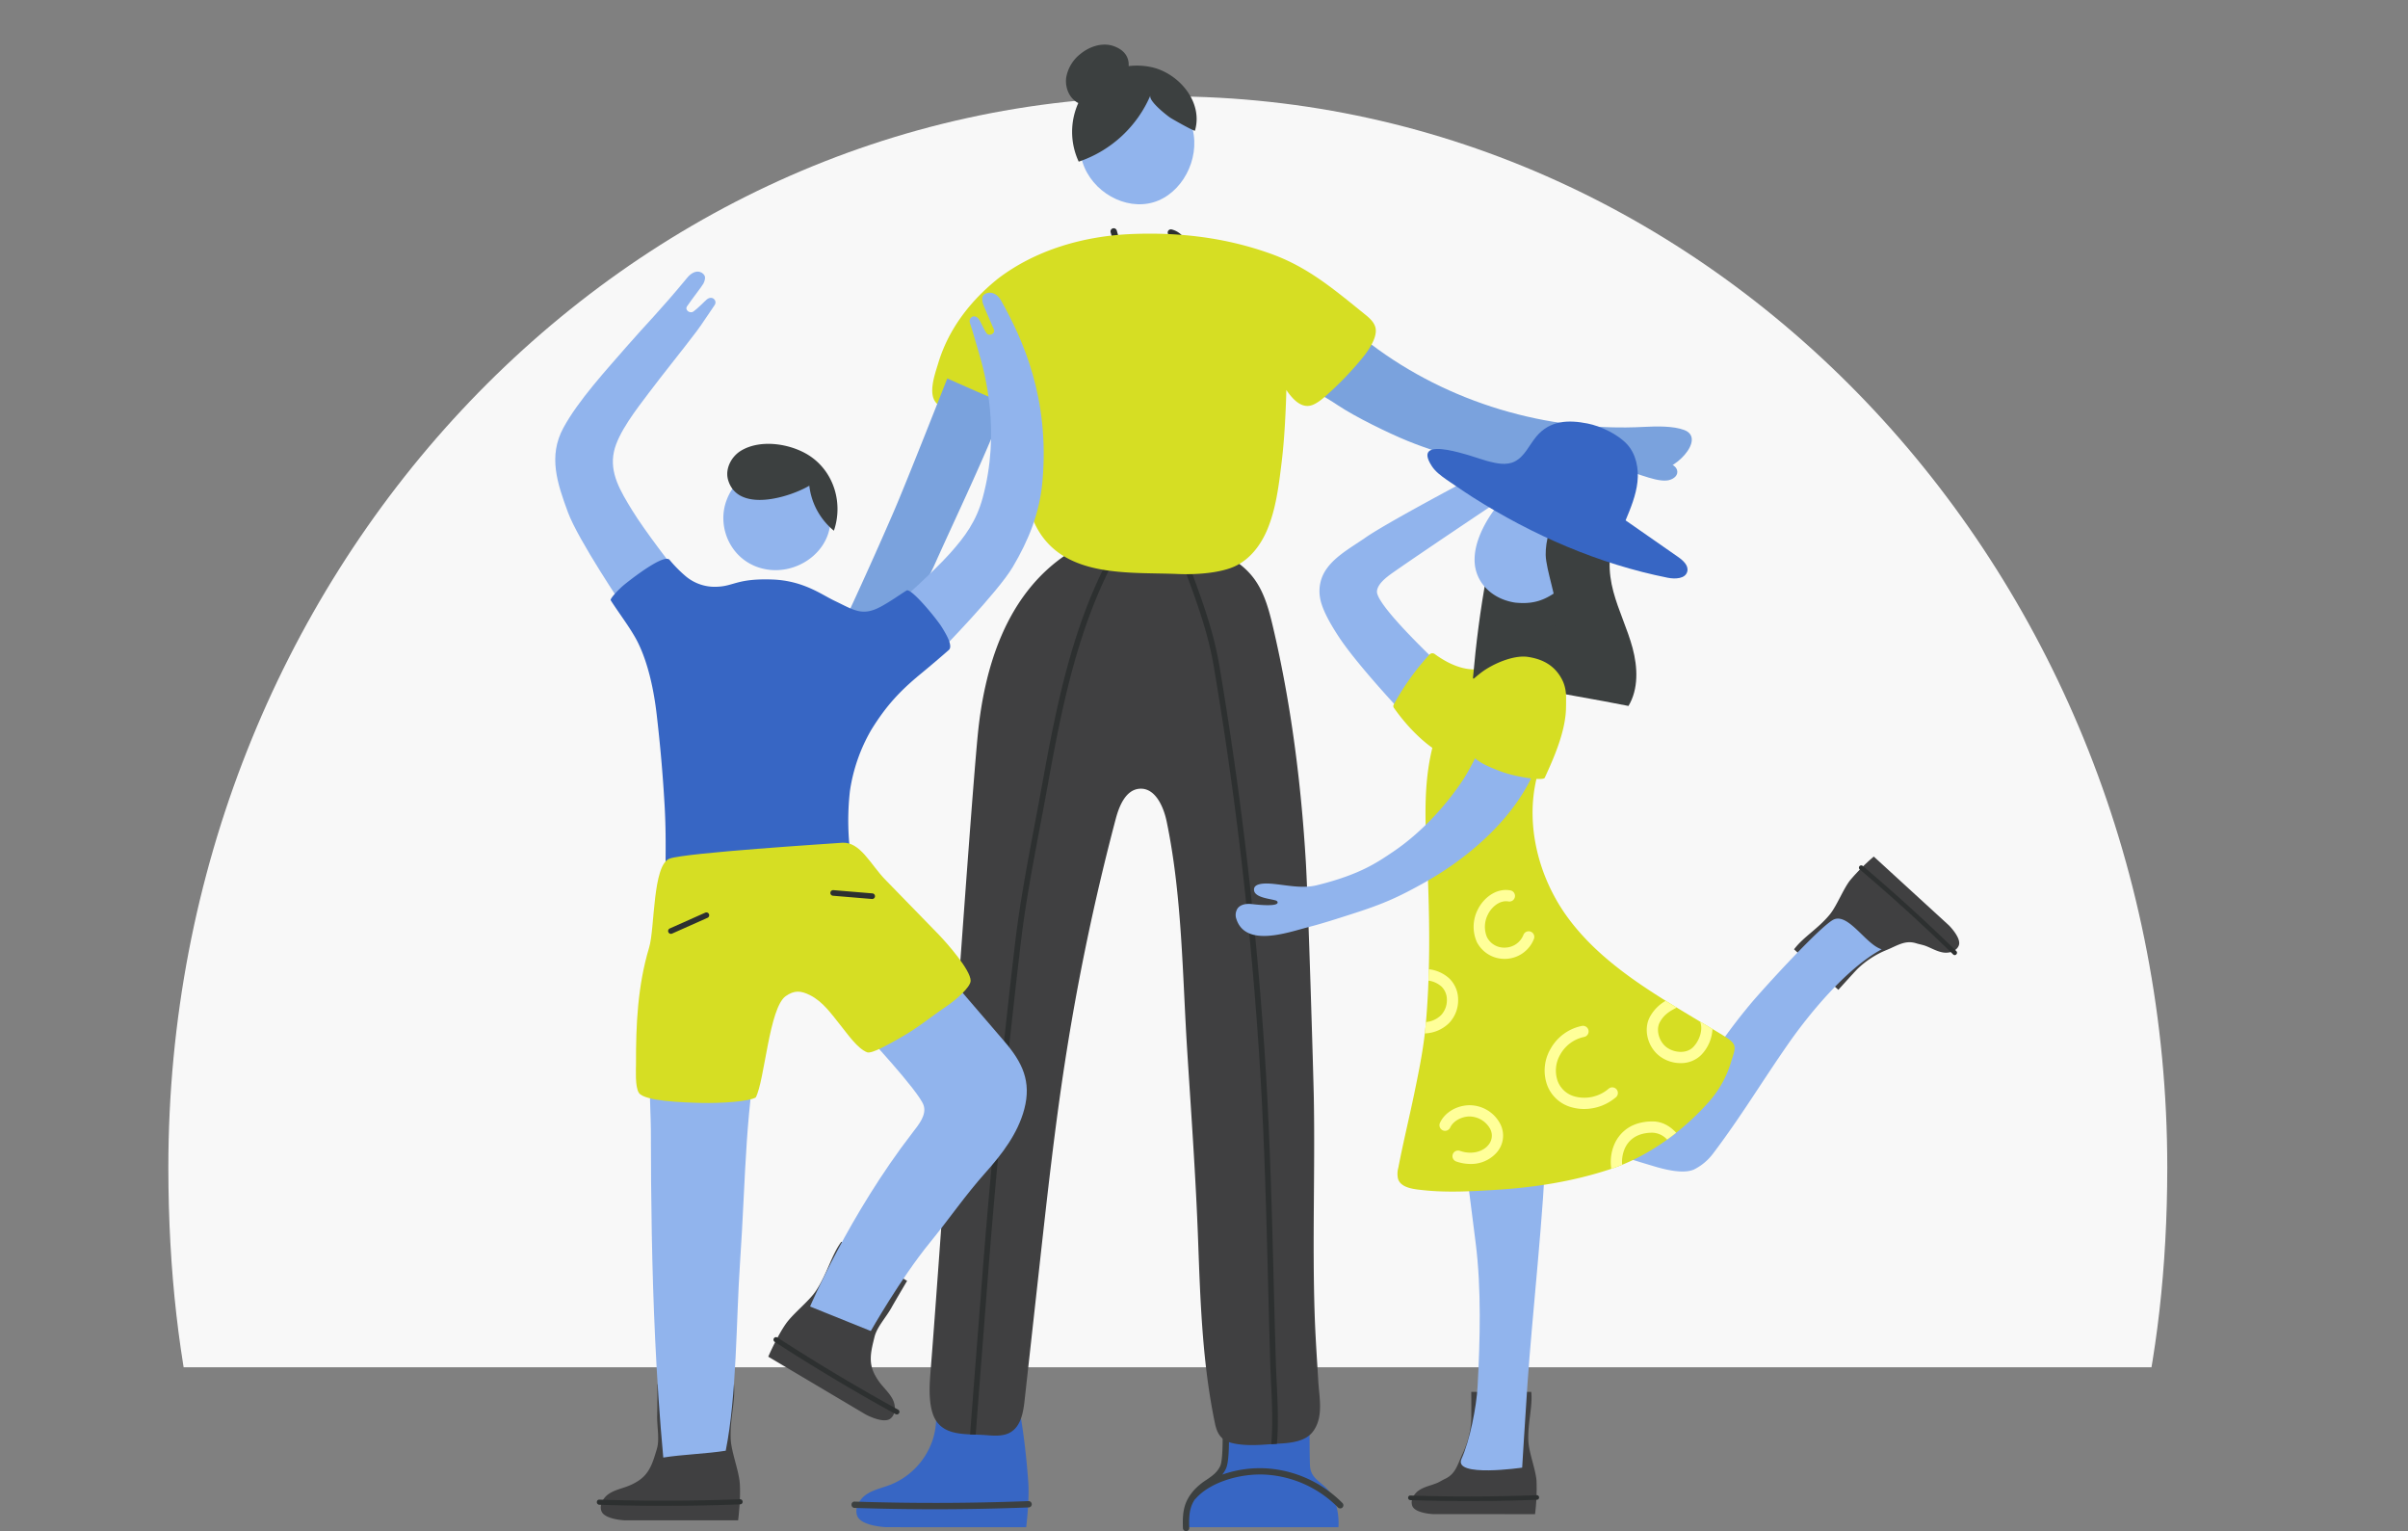 <?xml version="1.0" encoding="UTF-8" standalone="yes"?>
<svg xmlns="http://www.w3.org/2000/svg" xmlns:xlink="http://www.w3.org/1999/xlink" width="1131" height="718.951" viewBox="0 0 1131 718.951">
  <rect x="0" y="0" width="1131" height="718.951" fill="#808080" stroke="none"/>
  <defs>
    <style>.a{fill:#fff;stroke:#707070;}.b{clip-path:url(#a);}.c{fill:#f8f8f8;}.d{fill:#3766c4;}.e{fill:#3c4040;}.f{fill:#7aa2dd;}.g{fill:#91b4ed;}.h{fill:#d6de23;}.i{fill:#404041;}.j{fill:#2d3030;}.k{fill:#ff9;}</style>
    <clipPath id="a">
      <rect class="a" width="1131" height="642" transform="translate(40 498)"/>
    </clipPath>
  </defs>
  <g transform="translate(-40 -498)">
    <g class="b">
      <path class="c" d="M1167.175-470.648c0,167.012,62.934,279.622,124.506,367.884,21.077,30.056,43.337,59.1,65.48,87.883,88.214,114.765,171.573,223.19,171.573,395.911,0,277.213-210.588,502.814-469.429,502.814s-469.43-225.6-469.43-502.814c0-181.723,84.781-284.569,174.533-393.5,23.386-28.28,47.482-57.574,70.038-88.262C896.2-184.811,959.309-294.505,959.309-470.648c0-250.077-100.292-361.672-197.269-469.464-88.509-98.408-172.164-191.487-172.164-388.429,0-277.213,210.588-502.814,469.43-502.814s469.429,225.6,469.429,502.814c0,191.108-81.643,286.219-168.14,387.035C1265.514-830.8,1167.175-716.16,1167.175-470.648Z" transform="translate(-470.802 2374.6)"/>
    </g>
    <g transform="translate(-5785.265 2788.078)">
      <path class="d" d="M6207.765-1776.091a32.888,32.888,0,0,1-5.744,2.906c-3.706,1.435-7.715,2.243-11.033,4.433s-5.812,6.384-4.425,10.108c1.815,4.87,13.523,5.336,13.523,5.336l65.838.027s1.621-12.678.96-21.561c-1.458-19.578-4.084-38.268-9.655-57.425-6.726-.056-27.969,0-27.969,0s-7.333,16.255-6.536,19.658a34.232,34.232,0,0,1-.5,17.642A34.524,34.524,0,0,1,6207.765-1776.091Z" transform="translate(41.32 180.296)"/>
      <path class="e" d="M6267.671-1785.047c-27.061,1.044-54.506,1.122-81.578.232a1.383,1.383,0,0,0-1.534,1.434,1.485,1.485,0,0,0,1.434,1.536c12.49.409,25.055.615,37.624.615,14.756,0,29.519-.283,44.169-.848a1.486,1.486,0,0,0,1.427-1.541A1.493,1.493,0,0,0,6267.671-1785.047Z" transform="translate(40.654 199.795)"/>
      <path class="f" d="M6466.937-2128.069c2.2.8,4.791,2.119,4.861,4.46s-2.524,3.852-4.84,4.106c-3.443.379-7.977-1.121-11.278-2.176-8.228-2.631-18.945-5.689-27.246-11.217-1.021-.68,14.01-4.35,20.584-2.316C6455.033-2133.352,6460.98-2130.252,6466.937-2128.069Z" transform="translate(141.288 55.023)"/>
      <path class="f" d="M6383.992-2122.135c18.144,7.42,37.795,11.744,57.174,14.024,19.288,2.27,38.753-3.241,58.254,0,9.432,1.567,25.385-14.979,14.744-19.059-5.113-1.961-13.194-1.775-18.664-1.481-45.65,2.471-92.208-11.314-128.638-38.933-4.084-3.1-10.557-7.051-10.557-7.051l-22.657,25.17s12.017,6.794,17.981,10.787C6359.549-2133.372,6375.209-2125.728,6383.992-2122.135Z" transform="translate(102.188 39.003)"/>
      <path class="j" d="M6289.519-2184.1a19.706,19.706,0,0,1-7.483-3.341c-5.305-3.929-8.9-9.893-11.318-18.771a1.5,1.5,0,0,1,1.052-1.836,1.5,1.5,0,0,1,1.84,1.052c2.229,8.192,5.474,13.642,10.207,17.146,4.967,3.677,13.263,4.723,18.036.024a9.705,9.705,0,0,0,2.029-9.5c-.839-2.837-2.694-4.753-5.093-5.271-.03-.007-.077-.015-.09-.019a1.5,1.5,0,0,1-1.15-1.763,1.5,1.5,0,0,1,1.764-1.169l.1.021a10.083,10.083,0,0,1,7.339,7.348,12.6,12.6,0,0,1-2.8,12.484C6300.077-2183.87,6294.571-2183.006,6289.519-2184.1Z" transform="translate(76.193 25.193)"/>
      <path class="i" d="M6118.658-1778.415a26.69,26.69,0,0,1-4.646,2.351c-3,1.161-6.243,1.815-8.924,3.585s-4.7,5.165-3.581,8.178c1.468,3.94,10.939,4.316,10.939,4.316l53.261.021s1.311-10.255.775-17.441c-.441-5.926-3.923-14.616-4.243-20.442-.523-9.564,2.287-18.1,1.5-26.041-5.442-.046-35.945.007-35.945.007s-.021,11.752-.106,14.579c-.158,5.2,1.233,11.257-.165,15.869C6125.626-1787.161,6124.184-1781.922,6118.658-1778.415Z" transform="translate(6.245 183.757)"/>
      <path class="j" d="M6167.121-1785.668c-21.891.845-44.093.907-65.992.188a1.118,1.118,0,0,0-1.242,1.159,1.2,1.2,0,0,0,1.159,1.242q15.157.5,30.438.5c11.936,0,23.878-.229,35.731-.685a1.2,1.2,0,0,0,1.154-1.247A1.206,1.206,0,0,0,6167.121-1785.668Z" transform="translate(5.707 199.539)"/>
      <path class="i" d="M6386.476-1780.506c-1.417.66-2.715,1.547-4.173,2.112-2.693,1.042-5.607,1.63-8.015,3.221s-4.224,4.638-3.217,7.345c1.319,3.538,9.826,3.877,9.826,3.877l47.836.018a97.131,97.131,0,0,0,.7-15.666c-.4-5.321-3.524-13.127-3.811-18.36-.472-8.589,2.054-16.259,1.351-23.387-4.887-.041-28.185.007-28.185.007s.078,10.554,0,13.093a42.937,42.937,0,0,1-3.916,15.6C6392.308-1787.348,6391.587-1782.889,6386.476-1780.506Z" transform="translate(117.515 184.807)"/>
      <path class="j" d="M6430-1787.019c-19.658.757-39.6.814-59.27.168a1,1,0,0,0-1.114,1.043,1.078,1.078,0,0,0,1.04,1.114c9.075.3,18.2.447,27.339.447,10.721,0,21.445-.2,32.09-.615a1.082,1.082,0,0,0,1.038-1.122A1.085,1.085,0,0,0,6430-1787.019Z" transform="translate(117.03 198.982)"/>
      <path class="i" d="M6555.361-1958.521c1.49.469,3.049.692,4.507,1.259,2.689,1.049,5.235,2.581,8.087,3.034s6.246-.572,7.329-3.25c1.416-3.5-4.633-9.492-4.633-9.492l-35.282-32.3a96.694,96.694,0,0,0-11.087,11.088c-3.3,4.195-6.263,12.063-9.583,16.118-5.45,6.655-12.489,10.609-16.782,16.345,3.578,3.328,20.8,19.018,20.8,19.018s7.068-7.841,8.837-9.662a42.961,42.961,0,0,1,13.42-8.865C6546.44-1957.41,6549.982-1960.213,6555.361-1958.521Z" transform="translate(169.986 111.38)"/>
      <path class="j" d="M6519.874-1994.436c15.017,12.712,29.77,26.13,43.845,39.883a1.006,1.006,0,0,0,1.526-.015,1.083,1.083,0,0,0-.017-1.528q-9.741-9.516-19.869-18.781-11.864-10.853-24.095-21.208a1.079,1.079,0,0,0-1.521.128A1.082,1.082,0,0,0,6519.874-1994.436Z" transform="translate(178.888 112.59)"/>
      <path class="i" d="M6206.751-1809.136a26.64,26.64,0,0,0,2.8,4.4c1.984,2.527,4.438,4.746,5.844,7.638s1.405,6.842-1.1,8.86c-3.276,2.637-11.61-1.874-11.61-1.874l-45.809-27.171s4.108-9.488,8.234-15.394c3.407-4.872,10.836-10.566,14.087-15.413,5.334-7.955,7.273-16.734,12-23.157,4.7,2.738,30.9,18.355,30.9,18.355s-5.981,10.117-7.351,12.59c-2.52,4.554-6.806,9.05-7.958,13.73C6205.224-1820.212,6203.787-1814.971,6206.751-1809.136Z" transform="translate(29.227 164.217)"/>
      <path class="j" d="M6160.471-1839.354c18.388,11.9,37.45,23.29,56.647,33.85a1.119,1.119,0,0,1,.476,1.632,1.2,1.2,0,0,1-1.63.476q-13.285-7.311-26.427-15.112c-10.263-6.093-20.418-12.387-30.374-18.83a1.2,1.2,0,0,1-.355-1.662A1.206,1.206,0,0,1,6160.471-1839.354Z" transform="translate(29.946 177.305)"/>
      <g transform="translate(6380.817 -1648.223)">
        <path class="d" d="M6314.329-1786.444a10.381,10.381,0,0,1-1.133,4.815c-1.592,2.783-5.148,4.875-7.976,6.388-11.042,5.911-9.2,20.655-9.2,20.655h71.261s1.146-10.885-5.186-17.854c-3.483-3.837-7.976-5.249-8.172-11.368-.457-14.207,0-45.323,0-45.323l-39.845,1.068C6315.023-1828.117,6314.353-1787.048,6314.329-1786.444Z" transform="translate(-6294.21 1829.824)"/>
        <path class="e" d="M6369.7-1765.726a55.188,55.188,0,0,0-35.613-16.286,53.314,53.314,0,0,0-20.853,2.925,14.675,14.675,0,0,0,1.676-2.667c1.806-3.7,1.631-15.041,1.189-30.65-.181-6.394-.35-12.435-.147-15.629a1.48,1.48,0,0,0-1.383-1.577,1.381,1.381,0,0,0-1.578,1.383c-.216,3.333-.049,9.161.139,15.907.31,10.945.734,25.931-.887,29.268-1.478,3.026-3.764,4.593-6.409,6.4a29.23,29.23,0,0,0-5.928,4.921c-4.725,5.408-5.438,10.23-5.149,17.775a1.486,1.486,0,0,0,1.483,1.425h.06a1.486,1.486,0,0,0,1.426-1.541c-.251-6.417.355-9.946,2.585-13.33a1.382,1.382,0,0,0,.345-.3c6.29-7.379,20.275-12.154,33.246-11.357a52.193,52.193,0,0,1,33.681,15.4,1.488,1.488,0,0,0,1.059.445,1.474,1.474,0,0,0,1.041-.425A1.483,1.483,0,0,0,6369.7-1765.726Z" transform="translate(-6294.704 1829.621)"/>
      </g>
      <g transform="translate(6445.014 -2065.387)">
        <path class="g" d="M6341.46-2078.872a18.1,18.1,0,0,0-1.129,9.483c.787,5.966,5.61,13.8,8.773,18.641,9.307,14.251,33.446,39.554,33.446,39.554l15.552-24.8s-31.529-29.239-30.966-35.989c.293-3.49,4.471-6.656,7.853-9.016,15.2-10.6,48.57-32.864,48.57-32.864l-12.506-11.052s-39.026,20.6-49.256,27.7C6354.234-2091.963,6344.865-2087.1,6341.46-2078.872Z" transform="translate(-6340.146 2124.912)"/>
        <path class="h" d="M6364.926-2041.263c10.345,14.7,20.255,20.241,20.255,20.241s20.026-28.616,22.939-38.864c-7.754,1.937-15.753-.606-23.979-6.582a1.839,1.839,0,0,0-2.414.183,116.459,116.459,0,0,0-16.883,23.63A1.33,1.33,0,0,0,6364.926-2041.263Z" transform="translate(-6330.017 2148.883)"/>
      </g>
      <g transform="translate(6495.699 -2092.135)">
        <path class="e" d="M6397.563-2090.681c-2.96,15.722-4.995,32.032-6.393,47.971-.192,2.19,43.447,7.82,46.209,1.12,2.154-5.228-.346-42.26-2.5-54.856C6434.361-2099.468,6397.764-2091.757,6397.563-2090.681Z" transform="translate(-6369.772 2163.121)"/>
        <path class="g" d="M6448.2-2106.254c-1.011-13.7-18.317-19.556-30.62-16.055a33.347,33.347,0,0,0-18.312,13.792c-3.964,5.983-7.66,13.768-7.561,21.282a18.841,18.841,0,0,0,2.575,9.471c2.878,4.871,8.443,9.231,16.464,10.442,10.957,1.124,16.61-2.39,25.61-10.082C6447.66-2087.057,6448.468-2102.669,6448.2-2106.254Z" transform="translate(-6369.546 2152.324)"/>
        <path class="e" d="M6418.575-2093.633c.122,6.93,5.569,21.581,5.236,28.5-.672,13.809-8.217,18.432-16.288,33.154,13.11,2.679,36.829,6.625,49.94,9.3,4.785-8.015,4.342-18.166,1.926-27.183s-6.613-17.48-9.026-26.5-2.853-19.168,1.936-27.182c-5.734-2.676-20.071-13.275-26.128-9.6C6420.508-2109.693,6418.469-2099.55,6418.575-2093.633Z" transform="translate(-6363.022 2156.205)"/>
        <path class="d" d="M6397.391-2108.272c27.922,17.748,59.182,31.332,91.507,37.76,3.5.7,8.33.513,9.187-2.954.691-2.792-1.973-5.179-4.332-6.822l-24.65-17.169c2.431-5.843,4.891-11.785,5.576-18.076s-.636-13.094-4.946-17.728-12.293-8.452-18.484-9.673c-8.843-1.744-17.62-1.619-24.087,6.135-3.353,4.021-5.511,9.422-10.208,11.737-3.9,1.922-8.545.865-12.753-.231-5.183-1.346-36.355-13.419-26.134,2.331,1.7,2.62,4.281,4.52,6.831,6.318C6385.146-2116.47,6393.4-2110.808,6397.391-2108.272Z" transform="translate(-6376.023 2143.845)"/>
      </g>
      <g transform="translate(6181.628 -2180.367)">
        <g transform="translate(80.275 142.604)">
          <path class="i" d="M6390.968-1842.267c.6,33.672-.691,67.047.365,100.74.351,11.162,1.1,21.588,1.76,32.736.445,7.494,2.536,16.492-2.5,23.248-3.458,4.64-10.005,5.368-15.783,5.7-5.971.347-12,1.085-17.979.443-7.049-.757-10.73-2.516-12.245-9.715-5.962-28.363-6.912-57.438-7.967-86.308-1.088-29.711-3.242-59.366-5.121-89.035-2.258-35.62-2.361-72.384-9.63-107.428-1.489-7.172-5.443-15.988-12.75-15.447-6.42.476-9.535,7.923-11.18,14.146a1104.864,1104.864,0,0,0-23.778,113.695c-4.889,31.56-8.4,63.315-11.914,95.058q-3.562,32.174-7.123,64.348c-.617,5.582-1.714,11.952-6.519,14.86-3.28,1.986-7.394,1.739-11.219,1.427-8.78-.718-18.791.636-23.729-6.657-3.732-5.511-3.319-15.468-2.787-22.1,4.6-57.314,18.2-257.469,22.218-299.575,3.063-32.149,13.349-66.107,41.6-85.13,15.354-10.338,34.989-8.815,53.3-6.078,13.177,1.972,26.926,6.619,34.876,17.313,4.91,6.6,7.068,14.8,8.951,22.812,8.487,36.12,13.169,73.044,15.4,110.055C6388.335-1934.462,6390.781-1852.8,6390.968-1842.267Z" transform="translate(-6210.529 2105.359)"/>
          <g transform="translate(19 11.082)">
            <path class="j" d="M6289.207-2096.5a1.308,1.308,0,0,0-1.773.584c-15.877,31.552-23,66.373-29.479,102.256-1.164,6.449-2.386,12.9-3.607,19.356-3.466,18.323-7.05,37.266-9.254,56.025-6.566,55.9-11.645,107.621-15.53,158.125l-2.018,26.005q-1.808,23.2-3.566,46.4c.877.041,1.759.072,2.642.1q1.736-23.155,3.559-46.3l2.017-26.006c3.883-50.466,8.961-102.156,15.521-158.018,2.19-18.668,5.768-37.564,9.227-55.844,1.223-6.459,2.444-12.919,3.611-19.377,6.439-35.684,13.52-70.3,29.237-101.539A1.318,1.318,0,0,0,6289.207-2096.5Z" transform="translate(-6223.979 2097.872)"/>
            <path class="j" d="M6338.8-1711.7c-.164-3.472-.327-6.935-.426-10.374q-.509-17.1-.921-34.194l-.407-15.763c-.848-32.146-1.881-66.43-4.349-101.1-2.71-38.963-6.743-78.353-11.987-117.074-2.624-19.352-5.6-38.926-8.852-58.179-2.72-16.106-7.956-30.288-13.5-45.3l-1.093-2.957a1.313,1.313,0,0,0-1.7-.782,1.319,1.319,0,0,0-.783,1.7l1.092,2.958c5.5,14.9,10.7,28.965,13.375,44.825,3.246,19.225,6.218,38.773,8.837,58.1,5.236,38.665,9.261,78,11.971,116.9,2.463,34.622,3.495,68.872,4.341,100.989l.409,15.76q.434,17.1.919,34.2c.1,3.457.268,6.932.431,10.42.446,9.487.905,19.231.071,28.759.891-.065,1.778-.128,2.667-.187C6339.7-1692.563,6339.244-1702.257,6338.8-1711.7Z" transform="translate(-6194.789 2097.515)"/>
          </g>
        </g>
        <g transform="translate(81.494 0)">
          <path class="h" d="M6242.395-2185.281c17.8-13.508,40.3-19.915,62.63-20.841s44.563,1.645,66.066,9.507c17.083,6.244,29.338,16.755,43.287,27.992,2.063,1.664,4.231,3.468,5.065,5.984,1.683,5.075-4.2,12.647-7.047,15.937a154.713,154.713,0,0,1-15.822,16.3c-2.042,1.837-5.106,4.376-7.8,4.884-4.628.869-8.4-3.5-11.077-7.379-.058,5.372-.5,13.445-.686,16.669-.353,5.919-.836,11.832-1.562,17.717-1.3,10.566-2.633,21.7-6.859,31.558-2.94,6.85-7.721,13.178-14.388,16.516-7.238,3.625-19.3,4.293-27.384,3.94-23.055-1-54.271,2.232-66.875-22.81-4.665-9.267-5.71-18.661-6.079-28.732a135.878,135.878,0,0,1,.589-17.975c.326-3.428,1.166-10.312,1.958-15.694-4.442,5.559-10.111,15.36-12.359,16.8-4.063,2.6-12.3-2.546-16.721-4.226-4.067-1.549-10.21-4.322-13.509-7.145-4.857-4.156-1.18-13.994.406-19.255C6219.074-2161.621,6229.414-2174.9,6242.395-2185.281Z" transform="translate(-6211.393 2206.301)"/>
        </g>
        <path class="f" d="M6155.586-1966.2c-.979,1.889-1.988,3.894-1.869,6.019s1.688,4.18,3.8,3.977a6.18,6.18,0,0,0,3.813-2.419c4.77-5.6,7.843-11.938,12.424-17.712a5.12,5.12,0,0,1,1.6-1.49,1.826,1.826,0,0,1,2.055.171c.657.643.493,1.723.272,2.615q-1.468,5.883-3.492,11.605c-.608,1.717-1.145,3.912.21,5.128a3.184,3.184,0,0,0,4.029-.3c1.121-.954,6.084-9.63,7.965-12.637a31.761,31.761,0,0,0,4.876-13.853c.542-5.221,4.307-13.071,6.886-17.493,6.711-11.507,32.42-55.348,38.117-68.083,10.6-23.7,24.09-51.491,33.321-75.754-.126.381-27.327-11.746-27.327-11.746s-19.1,48.614-25.233,62.748q-18.179,41.892-38.183,82.956Q6167.507-1989.192,6155.586-1966.2Z" transform="translate(-6153.708 2226.164)"/>
      </g>
      <g transform="translate(6405.647 -1981.785)">
        <g transform="translate(105.724 227.884)">
          <path class="g" d="M6395.01-1789.592c-.52,9.643-3.617,25.211-7.561,34.027s28.5,4.073,28.5,4.073,1.208-20.146,2.473-38.925c2.134-31.712,7.847-82.236,8.725-114.009-5.594.678-38.972.582-38.972.582s5.315,41.946,5.961,47.068C6396.838-1835.341,6396.173-1811.167,6395.01-1789.592Z" transform="translate(-6387.116 1904.426)"/>
        </g>
        <g transform="translate(150.7 123.031)">
          <path class="g" d="M6478.284-1899.532c6.375.088,10.873-13.979,31.7-38.973,5.818-6.98,33.729-37.6,39.365-39.806,6.937-2.723,15.061,11.981,22.33,14.066-17.386,9.368-35.358,32.168-43.664,44.063-12.432,17.809-22.376,34.449-35.48,51.77a25.263,25.263,0,0,1-9.017,7.562c-4.936,2.2-13.435.088-18.614-1.455-13.667-4.072-33.562-10.1-45.951-16.577.271.14,33.738-30.248,33.738-30.248S6468.169-1899.67,6478.284-1899.532Z" transform="translate(-6418.953 1978.646)"/>
        </g>
        <g transform="translate(75.975)">
          <path class="h" d="M6382.269-2022.138c-4.884,20.48-2.569,41.874-1.813,62.916.8,22.33.809,44.539-1.04,65.532-.921,10.481-2.616,19.487-5.524,33.446-2.4,11.525-5.2,22.964-7.423,34.524a10.493,10.493,0,0,0-.1,5.317c1.457,4.292,7.667,4.767,12.174,5.239,11.1,1.164,22.888.493,34.246-.217,18.057-1.13,35.816-3.956,53.007-9.6,17.447-5.728,33.258-17.1,45.619-30.673a49.805,49.805,0,0,0,11.529-20.369c2.03-6.429,2.85-7.643-3.469-11.549-4.741-2.934-9.572-5.74-14.357-8.608-21.562-12.925-43.7-26.359-58.7-46.53-16.233-21.826-22.4-52.206-11.186-76.988,2.6-5.752,6.062-11.12,8.2-17.06s2.812-12.815-.157-18.388c-3.405-6.4-8.889-9.366-15.868-10.432-6.787-1.035-16.466,3.213-21.813,7.2A62.961,62.961,0,0,0,6382.269-2022.138Z" transform="translate(-6366.059 2065.734)"/>
          <g transform="translate(12.859 109.577)">
            <path class="k" d="M6418.132-1968.616a2.643,2.643,0,0,0-3.376,1.6,9.463,9.463,0,0,1-8.555,5.916,9.051,9.051,0,0,1-8.537-4.894,12.611,12.611,0,0,1,.5-10.789c1.764-3.522,5.613-6.69,9.537-5.994a2.618,2.618,0,0,0,3.072-2.122,2.639,2.639,0,0,0-2.125-3.072c-6.789-1.246-12.643,3.7-15.209,8.82a17.746,17.746,0,0,0-.544,15.428,14.559,14.559,0,0,0,13.107,7.91c.1,0,.2,0,.307,0a14.722,14.722,0,0,0,13.422-9.42A2.641,2.641,0,0,0,6418.132-1968.616Z" transform="translate(-6368.465 1988.17)"/>
            <path class="k" d="M6390.806-1947.527a13.853,13.853,0,0,0-4.047-9.87,17.066,17.066,0,0,0-9.72-4.424q-.066,2.681-.164,5.346a11.605,11.605,0,0,1,6.2,2.865,8.631,8.631,0,0,1,2.449,6.155,10.243,10.243,0,0,1-2.719,7.179,11.585,11.585,0,0,1-7.109,3.25c-.012.149-.025.3-.039.447-.143,1.663-.309,3.287-.5,4.9a17.037,17.037,0,0,0,11.43-4.907A15.435,15.435,0,0,0,6390.806-1947.527Z" transform="translate(-6375.161 1999.044)"/>
            <path class="k" d="M6393.376-1916.6c-5.818.363-10.963,3.607-13.108,8.254a2.647,2.647,0,0,0,1.292,3.507,2.648,2.648,0,0,0,3.507-1.293c1.321-2.866,4.794-4.956,8.638-5.2a11.228,11.228,0,0,1,10.122,5.8,6.733,6.733,0,0,1-1.053,7.829c-2.223,2.636-7.28,4.546-13.13,2.51a2.638,2.638,0,0,0-3.364,1.628,2.642,2.642,0,0,0,1.628,3.362,20.258,20.258,0,0,0,6.657,1.163,16.05,16.05,0,0,0,12.248-5.257,11.983,11.983,0,0,0,1.733-13.611A16.288,16.288,0,0,0,6393.376-1916.6Z" transform="translate(-6373.152 2017.696)"/>
            <path class="k" d="M6448.751-1913.216a2.633,2.633,0,0,0-3.726-.244,17.508,17.508,0,0,1-15.522,3.714,11.792,11.792,0,0,1-8.46-7.557,14.883,14.883,0,0,1,1.357-12.329,16.743,16.743,0,0,1,11.112-8.149,2.64,2.64,0,0,0,2.093-3.094,2.637,2.637,0,0,0-3.093-2.092,21.788,21.788,0,0,0-14.7,10.711,20.161,20.161,0,0,0-1.75,16.718,16.937,16.937,0,0,0,12.105,10.9,21.2,21.2,0,0,0,5.353.674,23.029,23.029,0,0,0,14.983-5.527A2.642,2.642,0,0,0,6448.751-1913.216Z" transform="translate(-6358.724 2006.805)"/>
            <path class="k" d="M6473.989-1941.56c1.554,3.733-.317,9.056-3.312,12.038-3.206,3.194-8.856,2.557-12.254.132-3.752-2.673-5.33-8.376-3.3-11.963,1.862-3.307,4.124-4.881,7.906-6.792h0q-2.6-1.581-5.179-3.187a19.31,19.31,0,0,0-7.335,7.385c-3.359,5.96-1.145,14.6,4.84,18.861a16.359,16.359,0,0,0,9.445,3.019,13.529,13.529,0,0,0,9.6-3.707,18.917,18.917,0,0,0,5.421-12.313Q6476.911-1939.831,6473.989-1941.56Z" transform="translate(-6344.708 2003.373)"/>
            <path class="k" d="M6456.592-1911.237c-11.176,0-15.872,6.388-17.677,10.2a20.91,20.91,0,0,0-1.677,12.058c1.717-.581,3.423-1.217,5.1-1.9a15.514,15.514,0,0,1,1.345-7.891c1.552-3.275,5.054-7.176,12.9-7.176a9.78,9.78,0,0,1,6.883,3.243q2.163-1.558,4.25-3.216C6464.861-1908.969,6461.255-1911.237,6456.592-1911.237Z" transform="translate(-6349.645 2019.922)"/>
          </g>
        </g>
        <g transform="translate(0 2.601)">
          <path class="g" d="M6386.2-1985.223c-7.6,5.107-15.708,10.761-35.774,15.7-6.3,1.552-12.737.248-19.033-.47-2.253-.257-11.208-1.439-10.472,3,.544,3.3,7.555,3.827,10.054,4.6a1.394,1.394,0,0,1,.882.553c1.509,2.85-11.233,1.248-12.161,1.154-2.363-.24-5.077.123-6.5,2.024a5.612,5.612,0,0,0-.583,5.033c4.35,13.441,24.3,6.24,33.451,3.874,7.381-1.91,13.974-4.07,21.232-6.4,14.278-4.581,20.939-7.561,32.813-14.138,25.7-14.233,51.243-37.915,56.91-66.737-7.682-.407-27.484-1.722-27.484-1.722s-6.67,14.007-10.557,19.861C6410.594-2006.247,6398.785-1993.684,6386.2-1985.223Z" transform="translate(-6312.279 2074.274)"/>
          <path class="h" d="M6399.794-2051.5c1.4-2.349,6.543-9.6,12.435-11.561a17.02,17.02,0,0,1,18.974,6.108c9.649,13.152,0,34.464-5.887,47.333-.771,1.682-14.179-.437-20.939-3.055-5.02-1.942-13.592-5.148-14.178-10.033C6389.543-2028.162,6395-2043.431,6399.794-2051.5Z" transform="translate(-6280.143 2063.893)"/>
        </g>
      </g>
      <g transform="translate(6086.06 -2162.538)">
        <path class="g" d="M6119.6-1940.219c-3.769,2.133-1.574,37.656-1.569,45.8.026,32.931.463,65.868,2.018,98.772.877,18.525,2.106,37.039,3.813,55.517,8.728-1.422,20.6-1.784,29.332-3.207,5.234-26.175,4.882-61.469,6.689-87.832,2.906-42.464,2.151-72.61,10.469-112.255C6169.936-1941.42,6121.642-1941.374,6119.6-1940.219Z" transform="translate(-6073.125 2296.967)"/>
        <path class="g" d="M6224.124-1897.947c1.449,4.476-2.253,8.971-5.132,12.692-29.948,38.721-48.221,81.759-48.221,81.759L6199.3-1792s13.96-24.649,27.871-41.667c8.815-10.787,16.518-22.094,25.969-32.662,7.849-8.778,15.251-18.463,18.253-29.848,3.424-12.98-.864-21.927-9.316-31.765q-8.922-10.383-17.84-20.768c-4.032-4.693-10.91-12.993-10.91-12.993l-37.675,29.031S6221.981-1904.556,6224.124-1897.947Z" transform="translate(-6051.096 2289.423)"/>
        <path class="g" d="M6092.006-2080.705c-5.013-13.617-9.33-26.323-2.146-39.594,6.987-12.912,20.367-27.413,29.992-38.5,8.615-9.926,15.083-16.132,28.139-31.956,3.6-4.363,7.094-3.074,8.179-1.091.568,1.042-.012,2.894-.545,3.818-.958,1.657-5.346,7.2-7.636,10.588-1.271,1.879,1.417,3.589,2.946,2.5,2.289-1.635,5.091-4.667,6.337-5.692,2.5-2.051,5.113.567,3.586,2.746-3.047,4.356-5.878,8.892-8.4,12.216-7.787,10.283-15.178,19.251-22.686,29.23-5.258,6.984-14.212,18.337-16.143,27.266-2.184,10.095,3.055,18.54,8.507,27.484,5.976,9.8,19.843,27.568,19.843,27.568l-23.552,18.457S6096.821-2067.626,6092.006-2080.705Z" transform="translate(-6086.06 2193.681)"/>
        <path class="g" d="M6253.951-2057.94c7.385-12.493,12.572-25.133,13.912-40.164,3.492-39.117-9.349-66.827-19.341-84.742-2.754-4.94-7.041-4.3-8.465-2.544-.747.921-.509,2.848-.151,3.852.644,1.8,3.481,8.3,5.125,12.045.912,2.076-2.246,3.447-3.348,1.927-1.668-2.3-2.808-5.651-3.848-6.883-2.087-2.468-4.875-.466-4.024,2.057,1.625,4.815,2.806,9.441,4.024,13.431,3.125,10.252,10.4,37.59,1.961,68.565-3.014,11.07-8.335,18.244-15.31,26.06-7.64,8.561-24.48,23.543-24.48,23.543l19.841,22.4S6246.861-2045.942,6253.951-2057.94Z" transform="translate(-6039.031 2196.569)"/>
        <path class="d" d="M6111.268-2086.4c5.454-4.363,18.622-14.2,20.9-11.312a61.856,61.856,0,0,0,7.242,7.385,21.2,21.2,0,0,0,15.5,5.186c7.432-.347,9.277-3.92,25.407-3.373,14.579.495,23.066,7.01,29.317,9.992,9.2,4.387,13.073,7.536,22.048,2.591,4.666-2.57,8.943-5.671,11.78-7.415,2.169-1.335,14.207,13.377,16.575,17.231,1.747,2.837,5.439,8.779,3.273,10.689-3.708,3.272-9.295,8.011-13.088,11.125-10.142,8.326-16.514,15.344-23.34,26.393a80.346,80.346,0,0,0-10.032,28.792,123.877,123.877,0,0,0,.653,32.5c.051.3-72.083,13.687-87.352,15.8,0-14.336.539-26.7-.347-41.87-.856-14.7-2.007-27.79-3.7-42.418-1.281-11.109-3.928-24.131-9.024-34.218-3.122-6.175-9.3-14.206-12.568-19.442C6104.044-2079.508,6108.476-2084.169,6111.268-2086.4Z" transform="translate(-6078.46 2233.074)"/>
        <path class="h" d="M6112.922-1899.828c.007,2.287-.533,10.715,1.408,13.483,2.638,3.761,20.09,4.43,29.033,4.648,9.6.235,22.685-.654,25.811-2.571,4.219-8.044,6.254-42.144,14.107-47.6,3.987-2.771,7-2.612,11.343-.436,6.111,3.061,10.016,8.77,14.219,14,3.74,4.647,8.082,11.022,12.611,12.833,2.18.873,10.748-4.113,13.959-5.888,10.252-5.672,14.587-9.816,23.338-15.705,4.227-2.844,11.344-8.944,11.344-12,0-5.06-11.089-17.674-15.473-22.176q-12.333-12.666-24.668-25.331c-6.843-7.027-11.772-17.932-20.279-17.277-5.814.446-73.11,4.67-80.927,7.417-8.069,2.835-6.943,32.707-9.646,41.718C6113.678-1936.644,6112.873-1918.536,6112.922-1899.828Z" transform="translate(-6074.997 2272.018)"/>
        <g transform="translate(53.011 290.407)">
          <path class="j" d="M6141.017-1980.593l-16.651,7.418a1.32,1.32,0,0,0-.668,1.743,1.32,1.32,0,0,0,1.207.784,1.326,1.326,0,0,0,.538-.113l16.651-7.417a1.321,1.321,0,0,0,.667-1.745A1.318,1.318,0,0,0,6141.017-1980.593Z" transform="translate(-6123.583 1991.174)"/>
          <path class="j" d="M6197.274-1986.584l-18.322-1.528a1.315,1.315,0,0,0-1.425,1.205,1.32,1.32,0,0,0,1.206,1.427l18.323,1.527c.037,0,.073.005.111.005a1.32,1.32,0,0,0,1.313-1.211A1.318,1.318,0,0,0,6197.274-1986.584Z" transform="translate(-6101.322 1988.116)"/>
        </g>
      </g>
      <g transform="translate(6325.934 -2269.136)">
        <path class="g" d="M6313.552-2235.121c-4.1-16.491-18.866-22.086-31.821-19.372-14.033,2.94-25.95,15.629-19.908,34.783,4.394,13.93,20.076,22.785,33.345,18.831S6317.081-2220.938,6313.552-2235.121Z" transform="translate(-6254.055 2274.909)"/>
        <path class="e" d="M6295.613-2258.628a32.652,32.652,0,0,0-10.307-.413c.208-3.856-1.606-7.365-6.847-9.316-5.271-1.961-11.36-.013-15.722,3.532a17.954,17.954,0,0,0-6.766,11.128c-.609,4.4,1.184,9.244,4.955,11.595.234.146.474.279.717.4a33.043,33.043,0,0,0,.2,27.527,56.18,56.18,0,0,0,33.676-31.106c-1.069,2.542,7.674,9.386,9.388,10.511,1.088.713,11.383,6.55,11.534,6.032C6320.456-2242.5,6308.416-2256.078,6295.613-2258.628Z" transform="translate(-6255.854 2269.136)"/>
      </g>
      <g transform="translate(6165.014 -2081.677)">
        <path class="g" d="M6151.458-2124.04c12.923-9.618,34.211-3.711,39.628,13.064,6.276,19.434-14.868,35.833-33.36,29.08-13.018-4.76-18.971-19.587-14.078-31.784A23.672,23.672,0,0,1,6151.458-2124.04Z" transform="translate(-6141.947 2139.657)"/>
        <path class="e" d="M6143.458-2120.225q.082.4.2.8c4.658,15.571,28.814,8.111,38.124,2.64a32.082,32.082,0,0,0,11.545,21.131c4.287-12.518.3-26.782-10.479-34.528-8.647-6.211-23.613-8.822-33.145-3.045C6145.318-2130.57,6142.419-2125.191,6143.458-2120.225Z" transform="translate(-6141.411 2136.443)"/>
      </g>
    </g>
  </g>
</svg>